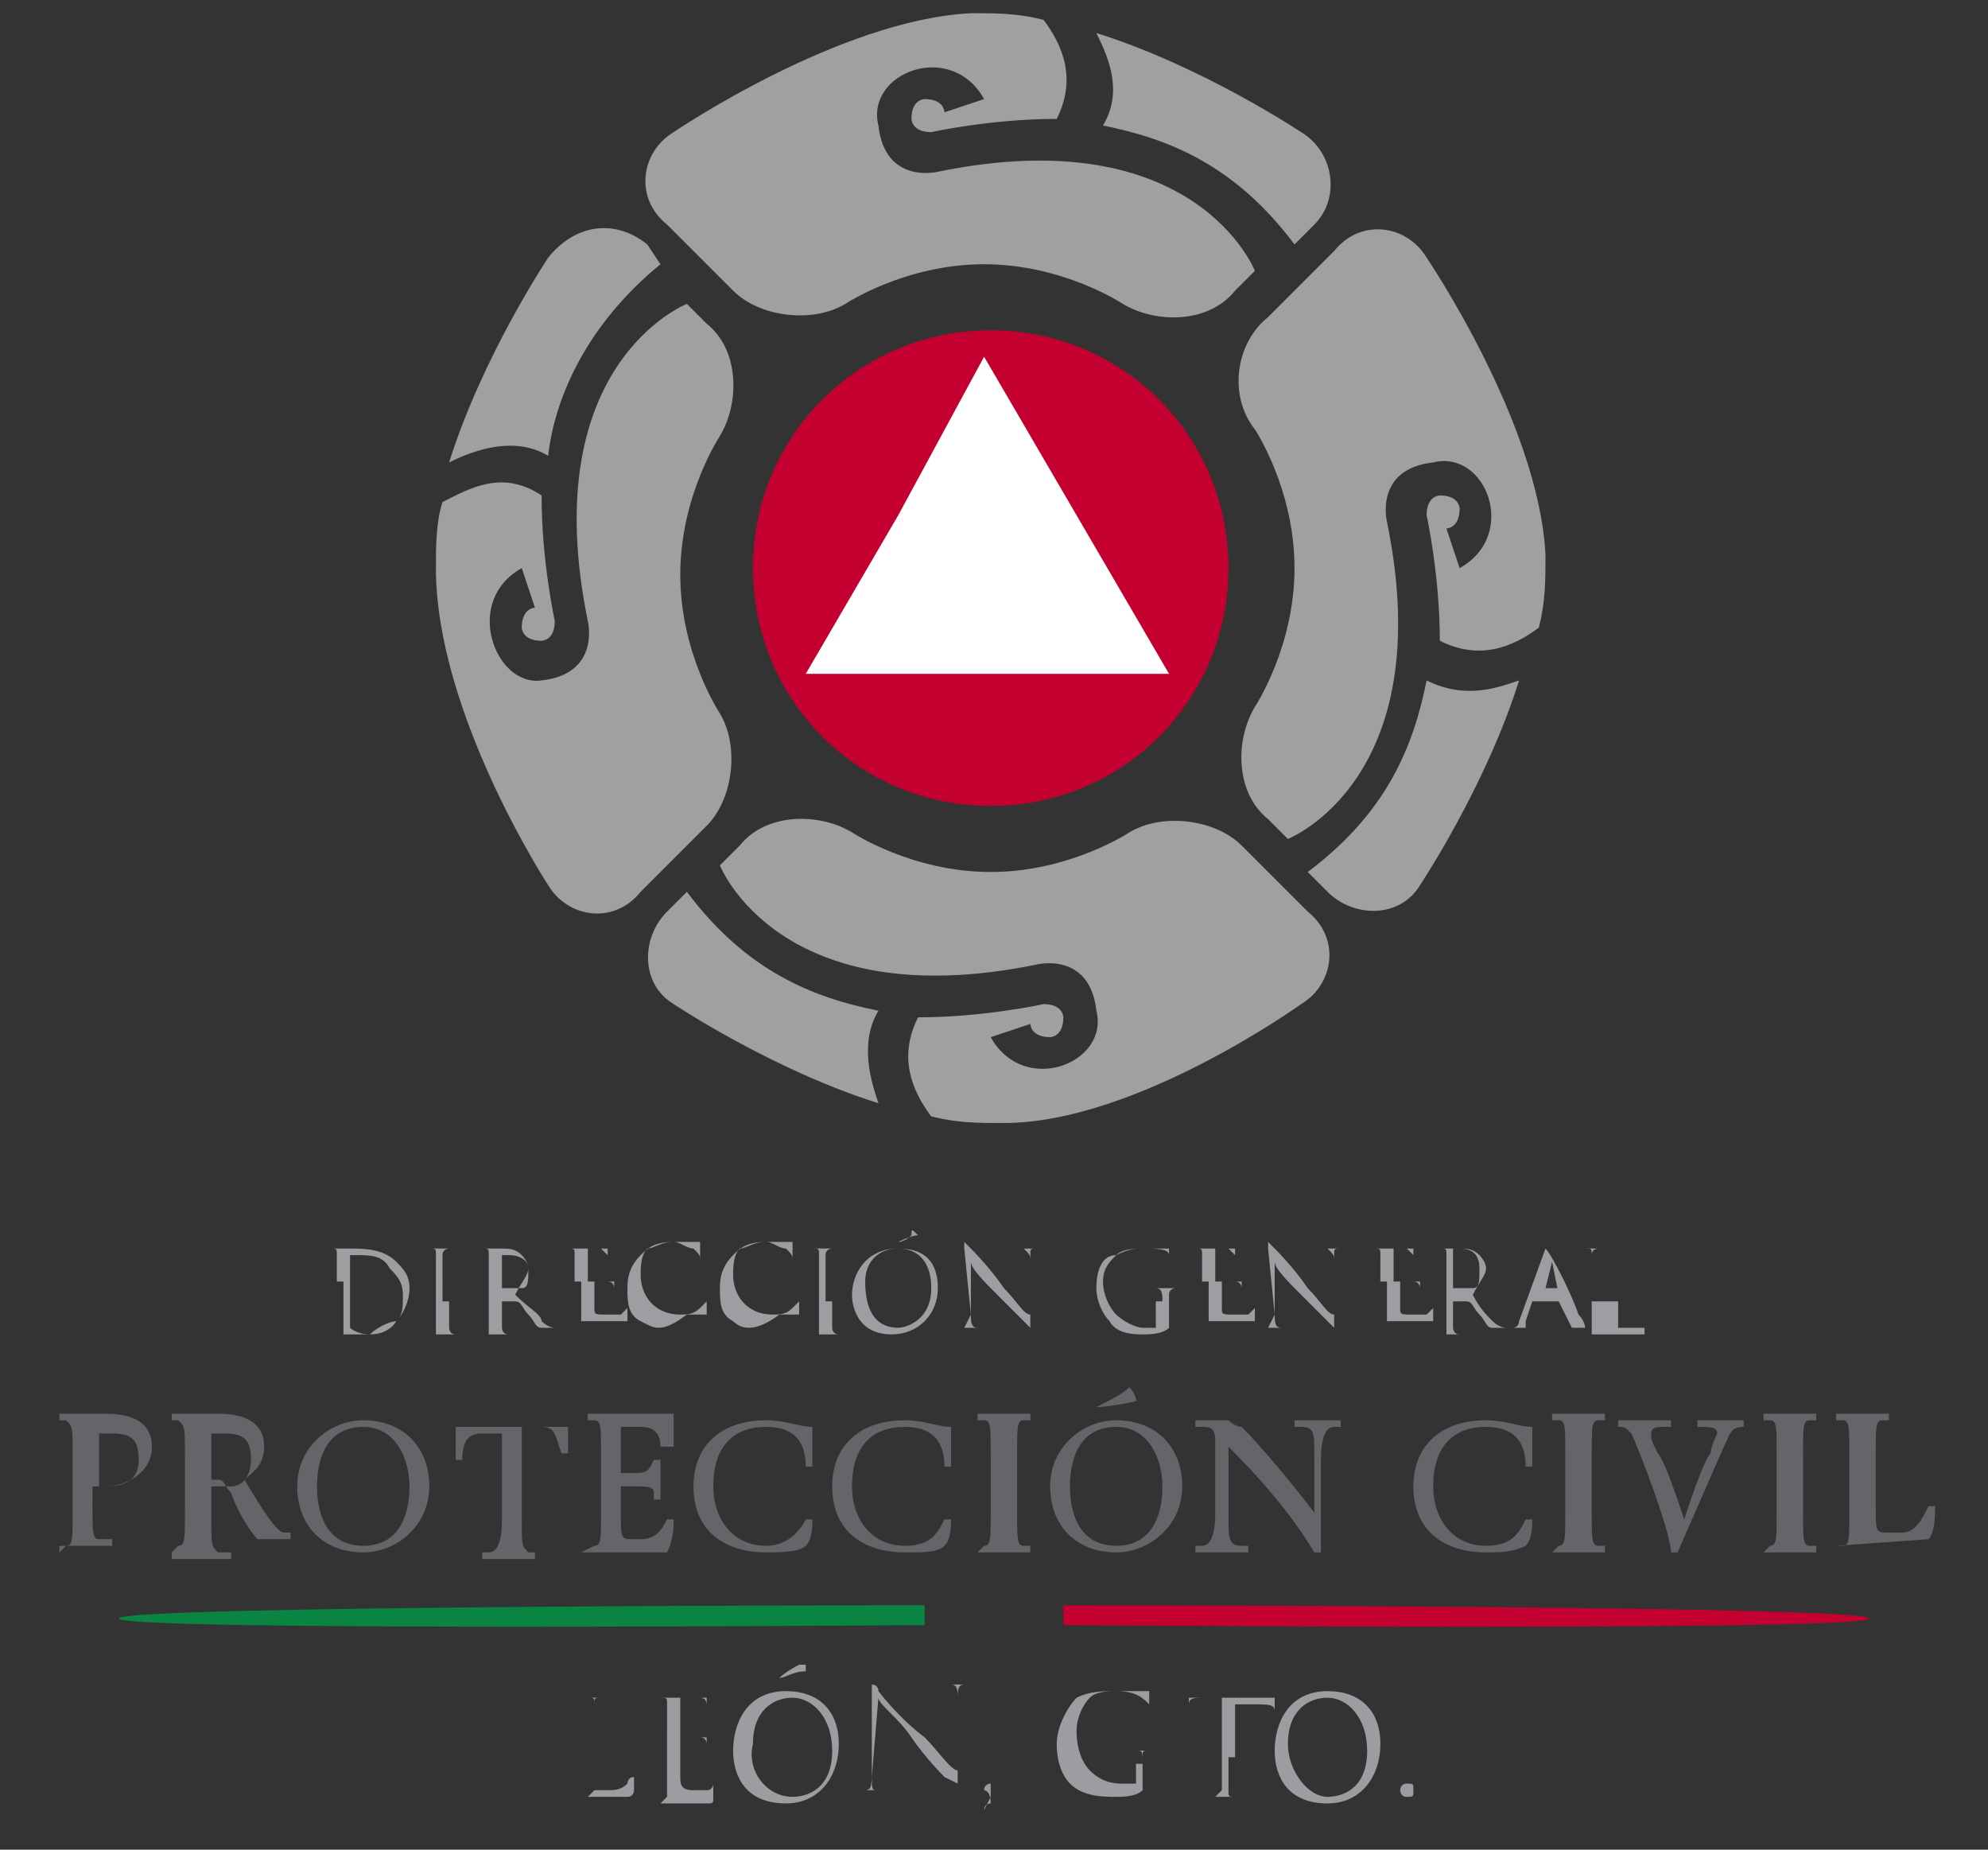 <?xml version="1.0" encoding="utf-8"?>
<!-- Generator: Adobe Illustrator 21.0.0, SVG Export Plug-In . SVG Version: 6.00 Build 0)  -->
<svg version="1.1" id="Layer_1" xmlns="http://www.w3.org/2000/svg" xmlns:xlink="http://www.w3.org/1999/xlink" x="0px" y="0px"
	 viewBox="0 0 30.1 28" style="enable-background:new 0 0 30.1 28;" xml:space="preserve">
<rect x="0" y="0" width="30.1" height="28" fill="#333333" stroke="none"/>
<style type="text/css">
	.st0{fill:#C3002F;}
	.st1{fill:#FFFFFF;}
	.st2{fill:#A09FA2;}
	.st3{fill:#646569;}
	.st4{fill:#098443;}
	.st5{fill:#9D9CA0;}
	.st6{fill:#9E9DA1;}
</style>
<g>
	<path class="st0" d="M18.6,8.6c0,2-1.6,3.6-3.6,3.6c-2,0-3.6-1.6-3.6-3.6S13,5,15,5C17,5,18.6,6.6,18.6,8.6"/>
	<polygon class="st1" points="14.9,5.4 16.3,7.8 17.7,10.2 14.9,10.2 12.2,10.2 13.6,7.8 	"/>
	<path class="st2" d="M21.6,10.3c-0.2,1-0.6,2-1.8,2.9v0l0,0c0,0,0,0,0,0l0.3,0.3c0.4,0.4,1.1,0.4,1.4-0.1c0,0,1-1.5,1.5-3.1
		C22.7,10.4,22.2,10.6,21.6,10.3"/>
	<ellipse transform="matrix(0.608 -0.794 0.794 0.608 -2.699 20.963)" class="st2" cx="19.9" cy="13.2" rx="0" ry="0"/>
	<polygon class="st2" points="19.4,12.7 19.4,12.7 19.4,12.7 	"/>
	<path class="st2" d="M21.6,3.9c-0.3-0.5-1-0.6-1.4-0.1l-1,1C18.7,5.2,18.6,6,19,6.5c0,0,0.6,0.9,0.6,2.1c0,1.2-0.6,2.1-0.6,2.1
		c-0.3,0.5-0.3,1.3,0.2,1.7l0.3,0.3c0,0,2.3-0.9,1.5-4.8c0,0-0.2-0.8,0.7-0.9c0.8-0.2,1.3,1.1,0.4,1.6l-0.2-0.6c0,0,0.2,0,0.2-0.3
		c0,0,0-0.2-0.3-0.2c0,0-0.2,0-0.2,0.3c0,0,0.2,0.9,0.2,1.9c0.6,0.3,1.1,0.1,1.5-0.2c0.1-0.4,0.1-0.7,0.1-1.1
		C23.3,6.4,21.6,3.9,21.6,3.9"/>
	<path class="st2" d="M23.2,9.7C23.2,9.7,23.2,9.7,23.2,9.7C23.2,9.7,23.2,9.7,23.2,9.7"/>
	<path class="st2" d="M8.3,6.9C8.4,6,8.9,4.9,10,4v0l0,0c0,0,0,0,0,0L9.8,3.7C9.3,3.3,8.7,3.4,8.3,3.9c0,0-1,1.5-1.5,3.1
		C7.2,6.8,7.8,6.6,8.3,6.9"/>
	<ellipse transform="matrix(0.656 -0.755 0.755 0.656 0.412 8.977)" class="st2" cx="10.1" cy="4" rx="0" ry="0"/>
	<polygon class="st2" points="10.5,4.5 10.5,4.5 10.5,4.5 	"/>
	<path class="st2" d="M8.3,13.4c0.3,0.5,1,0.6,1.4,0.1l1-1c0.4-0.4,0.5-1.2,0.2-1.7c0,0-0.6-0.9-0.6-2.1c0-1.2,0.6-2.1,0.6-2.1
		c0.3-0.5,0.3-1.3-0.2-1.7l-0.3-0.3c0,0-2.3,0.9-1.5,4.8c0,0,0.2,0.8-0.7,0.9C7.5,10.4,7,9.1,7.9,8.6l0.2,0.6c0,0-0.2,0-0.2,0.3
		c0,0,0,0.2,0.3,0.2c0,0,0.2,0,0.2-0.3c0,0-0.2-0.9-0.2-1.9C7.6,7.1,7.1,7.4,6.7,7.6C6.6,7.9,6.6,8.3,6.6,8.6
		C6.6,10.8,8.3,13.4,8.3,13.4"/>
	<path class="st2" d="M6.7,7.6C6.7,7.6,6.7,7.6,6.7,7.6C6.7,7.6,6.7,7.6,6.7,7.6"/>
	<path class="st2" d="M13.3,15.3c-1-0.2-2-0.6-2.9-1.8l0,0l0,0c0,0,0,0,0,0l-0.3,0.3c-0.4,0.4-0.4,1.1,0.1,1.4c0,0,1.5,1,3.1,1.5
		C13.2,16.4,13,15.8,13.3,15.3"/>
	<ellipse transform="matrix(0.607 -0.795 0.795 0.607 -6.677 13.564)" class="st2" cx="10.4" cy="13.5" rx="0" ry="0"/>
	<polygon class="st2" points="10.8,13.1 10.8,13.1 10.8,13.1 	"/>
	<path class="st2" d="M19.7,15.2c0.5-0.3,0.6-1,0.1-1.4l-1-1c-0.4-0.4-1.2-0.5-1.7-0.2c0,0-0.9,0.6-2.1,0.6c-1.2,0-2.1-0.6-2.1-0.6
		c-0.5-0.3-1.3-0.3-1.7,0.2l-0.3,0.3c0,0,0.9,2.3,4.8,1.5c0,0,0.8-0.2,0.9,0.7c0.2,0.8-1.1,1.3-1.6,0.4l0.6-0.2c0,0,0,0.2,0.3,0.2
		c0,0,0.2,0,0.2-0.3c0,0,0-0.2-0.3-0.2c0,0-0.9,0.2-1.9,0.2c-0.3,0.6-0.1,1.1,0.2,1.5c0.4,0.1,0.7,0.1,1.1,0.1
		C17.2,17,19.7,15.2,19.7,15.2"/>
	<path class="st2" d="M13.9,16.9C13.9,16.9,13.9,16.9,13.9,16.9C13.9,16.9,13.9,16.9,13.9,16.9"/>
	<path class="st2" d="M16.7,1.9c1,0.2,2,0.6,2.9,1.8l0,0l0,0c0,0,0,0,0,0l0.3-0.3C20.3,3,20.2,2.3,19.7,2c0,0-1.5-1-3.1-1.5
		C16.8,0.9,17,1.4,16.7,1.9"/>
	<ellipse transform="matrix(0.687 -0.726 0.726 0.687 3.412 15.362)" class="st2" cx="19.5" cy="3.7" rx="0" ry="0"/>
	<polygon class="st2" points="19.1,4.2 19.1,4.2 19.1,4.2 	"/>
	<path class="st2" d="M10.2,2c-0.5,0.3-0.6,1-0.1,1.4l1,1c0.4,0.4,1.2,0.5,1.7,0.2c0,0,0.9-0.6,2.1-0.6c1.2,0,2.1,0.6,2.1,0.6
		c0.5,0.3,1.3,0.3,1.7-0.2l0.3-0.3c0,0-0.9-2.3-4.8-1.5c0,0-0.8,0.2-0.9-0.7c-0.2-0.8,1.1-1.3,1.6-0.4l-0.6,0.2c0,0,0-0.2-0.3-0.2
		c0,0-0.2,0-0.2,0.3c0,0,0,0.2,0.3,0.2c0,0,0.9-0.2,1.9-0.2c0.3-0.6,0.1-1.1-0.2-1.5c-0.4-0.1-0.7-0.1-1.1-0.1
		C12.7,0.3,10.2,2,10.2,2"/>
	<path class="st3" d="M0.9,23.5L0.9,23.5l0.1-0.1c0.1,0,0.1-0.1,0.1-0.5v-0.9c0-0.4,0-0.4-0.1-0.5l-0.1,0v-0.1c0.2,0,0.6,0,0.7,0
		c0.5,0,0.7,0.2,0.7,0.5c0,0.4-0.4,0.6-0.7,0.6c-0.1,0-0.1,0-0.2,0v0.3c0,0.4,0,0.5,0.1,0.5l0.2,0v0.1H0.9z M2.1,22.1
		c0-0.3-0.1-0.4-0.4-0.4c-0.1,0-0.2,0-0.2,0v0.8c0.1,0,0.1,0,0.1,0C1.9,22.5,2.1,22.4,2.1,22.1"/>
	<path class="st3" d="M2.6,23.5L2.6,23.5l0.1-0.1c0.1,0,0.1-0.1,0.1-0.5v-0.9c0-0.4,0-0.4-0.1-0.5l-0.1,0v-0.1c0.2,0,0.6,0,0.7,0
		c0.5,0,0.7,0.2,0.7,0.5c0,0.3-0.2,0.4-0.3,0.5c0.3,0.5,0.5,0.8,0.6,0.8c0.1,0,0.1,0,0.1,0v0.1c-0.2,0-0.3,0-0.4,0c0,0-0.1,0-0.1,0
		c-0.1-0.1-0.3-0.4-0.4-0.7c-0.1-0.1-0.1-0.2-0.2-0.2H3.2V23c0,0.4,0,0.4,0.1,0.5l0.2,0v0.1H2.6z M3.5,22.5c0.2,0,0.3-0.2,0.3-0.4
		c0-0.3-0.1-0.4-0.4-0.4c-0.1,0-0.2,0-0.2,0v0.8H3.5z"/>
	<path class="st3" d="M4.5,22.5c0-0.6,0.5-1,1-1c0.6,0,1,0.4,1,1c0,0.6-0.5,1-1,1C4.9,23.5,4.5,23.1,4.5,22.5 M6.2,22.5
		c0-0.4-0.2-0.9-0.7-0.9c-0.5,0-0.7,0.4-0.7,0.9c0,0.5,0.2,0.9,0.7,0.9C6,23.4,6.2,23,6.2,22.5"/>
	<path class="st3" d="M8.6,21.5c0,0.1,0,0.4,0,0.5H8.5c-0.1-0.3-0.1-0.4-0.3-0.4c-0.1,0-0.2,0-0.3,0V23c0,0.4,0,0.4,0.1,0.5l0.1,0
		v0.1H7.3v-0.1l0.1,0c0.1,0,0.2-0.1,0.2-0.5v-1.3c-0.1,0-0.2,0-0.3,0c-0.2,0-0.3,0.1-0.3,0.4H6.9c0-0.1,0-0.4,0-0.5H8.6z"/>
	<path class="st3" d="M8.8,23.5L8.8,23.5L9,23.4c0.1,0,0.1-0.1,0.1-0.5v-0.9c0-0.4,0-0.5-0.1-0.5l-0.1,0v-0.1h1.3c0,0,0,0.1,0,0.1
		c0,0.1,0,0.3,0,0.4H10c0-0.2-0.1-0.3-0.3-0.3c-0.1,0-0.2,0-0.3,0v0.7h0.1c0.3,0,0.3,0,0.4-0.2H10l0,0.6H9.9l0-0.1
		c0-0.1-0.1-0.1-0.3-0.1H9.4v0.4c0,0.4,0,0.4,0.2,0.4h0.1c0.2,0,0.3-0.1,0.4-0.3h0.1c0,0.1,0,0.3-0.1,0.5H8.8z"/>
	<path class="st3" d="M11.6,23.5c-0.6,0-1.1-0.3-1.1-1c0-0.6,0.4-1,1.1-1c0.3,0,0.5,0.1,0.7,0.1c0,0,0,0.1,0,0.2c0,0.1,0,0.4,0,0.4
		h-0.1c0-0.4-0.2-0.6-0.6-0.6c-0.5,0-0.8,0.3-0.8,0.9c0,0.5,0.3,0.9,0.8,0.9c0.3,0,0.5-0.2,0.6-0.4h0.1c0,0.1,0,0.3-0.1,0.4
		C12.1,23.5,11.8,23.5,11.6,23.5"/>
	<path class="st3" d="M13.7,23.5c-0.6,0-1.1-0.3-1.1-1c0-0.6,0.4-1,1.1-1c0.3,0,0.5,0.1,0.7,0.1c0,0,0,0.1,0,0.2c0,0.1,0,0.4,0,0.4
		h-0.1c0-0.4-0.2-0.6-0.6-0.6c-0.5,0-0.8,0.3-0.8,0.9c0,0.5,0.3,0.9,0.8,0.9c0.4,0,0.5-0.2,0.6-0.4h0.1c0,0.1,0,0.3-0.1,0.4
		C14.2,23.5,14,23.5,13.7,23.5"/>
	<path class="st3" d="M14.8,23.5L14.8,23.5l0.1-0.1c0.1,0,0.1-0.1,0.1-0.5v-0.9c0-0.4,0-0.5-0.1-0.5l-0.1,0v-0.1h0.8v0.1l-0.1,0
		c-0.1,0-0.1,0.1-0.1,0.5v0.9c0,0.4,0,0.5,0.1,0.5l0.1,0v0.1H14.8z"/>
	<path class="st3" d="M15.9,22.5c0-0.6,0.5-1,1-1c0.6,0,1,0.4,1,1c0,0.6-0.5,1-1,1C16.3,23.5,15.9,23.1,15.9,22.5 M17.6,22.5
		c0-0.4-0.2-0.9-0.7-0.9c-0.5,0-0.7,0.4-0.7,0.9c0,0.5,0.2,0.9,0.7,0.9C17.4,23.4,17.6,23,17.6,22.5 M16.6,21.3
		c0.2-0.1,0.4-0.2,0.5-0.3h0c0,0,0.1,0.1,0.1,0.2C17.3,21.2,16.8,21.3,16.6,21.3L16.6,21.3z"/>
	<path class="st3" d="M18.6,21.9L18.6,21.9l0,1c0,0.4,0,0.5,0.2,0.5l0.1,0v0.1h-0.8v-0.1l0.1,0c0.1,0,0.2-0.1,0.2-0.5l0-1.1
		c0-0.2-0.1-0.2-0.2-0.2l-0.1,0v-0.1h0.5c0,0,0.1,0.1,0.2,0.1c0.3,0.3,0.8,0.9,1.1,1.3l0,0l0-0.9c0-0.3,0-0.4-0.2-0.4l-0.1,0v-0.1
		h0.7v0.1l-0.1,0c-0.1,0-0.2,0.1-0.2,0.5v1.4c0,0-0.1,0-0.1,0C19.6,23,19.2,22.5,18.6,21.9"/>
	<path class="st3" d="M22.5,23.5c-0.6,0-1.1-0.3-1.1-1c0-0.6,0.4-1,1.1-1c0.3,0,0.5,0.1,0.7,0.1c0,0,0,0.1,0,0.2c0,0.1,0,0.4,0,0.4
		h-0.1c0-0.4-0.2-0.6-0.6-0.6c-0.5,0-0.8,0.3-0.8,0.9c0,0.5,0.3,0.9,0.8,0.9c0.4,0,0.5-0.2,0.6-0.4h0.1c0,0.1,0,0.3-0.1,0.4
		C22.9,23.5,22.7,23.5,22.5,23.5"/>
	<path class="st3" d="M23.5,23.5L23.5,23.5l0.1-0.1c0.1,0,0.1-0.1,0.1-0.5v-0.9c0-0.4,0-0.5-0.1-0.5l-0.1,0v-0.1h0.8v0.1l-0.1,0
		c-0.1,0-0.1,0.1-0.1,0.5v0.9c0,0.4,0,0.5,0.1,0.5l0.1,0v0.1H23.5z"/>
	<path class="st3" d="M24.7,21.7c-0.1-0.1-0.1-0.1-0.2-0.1v-0.1h0.8v0.1l-0.1,0c-0.1,0-0.2,0-0.2,0.1c0,0.1,0,0.1,0.1,0.3
		c0.1,0.1,0.3,0.7,0.4,1h0c0.1-0.3,0.3-0.9,0.4-1c0-0.1,0.1-0.3,0.1-0.3c0-0.1-0.1-0.1-0.3-0.1v-0.1h0.7v0.1c-0.2,0-0.2,0.1-0.3,0.3
		l-0.7,1.6c0,0,0,0-0.1,0C25.3,23.2,24.8,21.9,24.7,21.7"/>
	<path class="st3" d="M26.7,23.5L26.7,23.5l0.1-0.1c0.1,0,0.1-0.1,0.1-0.5v-0.9c0-0.4,0-0.5-0.1-0.5l-0.1,0v-0.1h0.8v0.1l-0.1,0
		c-0.1,0-0.1,0.1-0.1,0.5v0.9c0,0.4,0,0.5,0.1,0.5l0.1,0v0.1H26.7z"/>
	<path class="st3" d="M27.8,23.4l0.1,0c0.1,0,0.1-0.1,0.1-0.5v-0.9c0-0.4,0-0.5-0.1-0.5l-0.1,0v-0.1h0.8v0.1l-0.1,0
		c-0.1,0-0.1,0.1-0.1,0.5v0.8c0,0.4,0,0.4,0.2,0.4h0.2c0.2,0,0.3-0.2,0.4-0.4h0.1c0,0.1,0,0.4-0.1,0.5L27.8,23.4L27.8,23.4z"/>
	<path class="st0" d="M28.3,24.5c0,0.2-12.2,0.1-12.2,0.1v-0.3C16,24.3,28.3,24.3,28.3,24.5"/>
	<path class="st4" d="M1.8,24.5c0,0.2,12.2,0.1,12.2,0.1v-0.3C14.1,24.3,1.8,24.3,1.8,24.5"/>
	<g>
		<path class="st5" d="M9,26.6c0,0.3,0,0.4,0,0.5c0,0,0.1,0,0.2,0c0.1,0,0.2,0,0.3-0.1c0,0,0-0.1,0.1-0.1c0,0,0,0,0,0c0,0,0,0,0,0
			c0,0,0,0.1,0,0.2c0,0,0,0.1-0.1,0.1c-0.1,0-0.3,0-0.3,0c-0.1,0-0.2,0-0.2,0c0,0,0,0-0.1,0c0,0-0.1,0-0.1,0c0,0,0,0,0,0
			c0,0,0,0,0,0c0,0,0,0,0.1,0c0,0,0.1-0.1,0.1-0.1c0-0.1,0-0.3,0-0.5v-0.4c0-0.3,0-0.4,0-0.4c0-0.1,0-0.1-0.1-0.1c0,0-0.1,0-0.1,0
			c0,0,0,0,0,0c0,0,0,0,0,0c0.1,0,0.2,0,0.2,0c0,0,0.2,0,0.2,0c0,0,0,0,0,0c0,0,0,0,0,0c0,0,0,0-0.1,0c-0.1,0-0.1,0-0.1,0.1
			c0,0.1,0,0.1,0,0.4V26.6z"/>
		<path class="st5" d="M10.1,26.2c0-0.3,0-0.4,0-0.4c0-0.1,0-0.1-0.1-0.1c0,0-0.1,0-0.1,0c0,0,0,0,0,0c0,0,0,0,0,0c0,0,0.1,0,0.1,0
			l0.1,0c0,0,0.4,0,0.5,0c0,0,0.1,0,0.1,0c0,0,0,0,0,0c0,0,0,0,0,0c0,0,0,0,0,0.1c0,0,0,0.1,0,0.1c0,0,0,0,0,0c0,0,0,0,0,0
			c0,0,0,0,0-0.1c0,0,0-0.1-0.1-0.1c0,0-0.3,0-0.3,0c0,0,0,0,0,0v0.6c0,0,0,0,0,0c0,0,0.3,0,0.3,0c0,0,0.1,0,0.1,0c0,0,0,0,0,0
			c0,0,0,0,0,0c0,0,0,0,0,0.1c0,0,0,0.1,0,0.1c0,0,0,0,0,0c0,0,0,0,0,0c0,0,0,0,0-0.1c0,0,0-0.1-0.1-0.1c-0.1,0-0.3,0-0.3,0
			c0,0,0,0,0,0v0.2c0,0.1,0,0.3,0,0.4c0,0.1,0,0.2,0.2,0.2c0.1,0,0.1,0,0.2,0c0.1,0,0.1-0.1,0.1-0.1c0,0,0,0,0,0c0,0,0,0,0,0
			c0,0,0,0.2,0,0.2c0,0.1,0,0.1-0.1,0.1c-0.2,0-0.3,0-0.4,0c-0.1,0-0.1,0-0.2,0c0,0,0,0-0.1,0c0,0-0.1,0-0.1,0c0,0,0,0,0,0
			c0,0,0,0,0,0c0,0,0,0,0.1,0c0,0,0.1-0.1,0.1-0.1c0-0.1,0-0.3,0-0.5V26.2z"/>
		<path class="st5" d="M11.9,25.6c0.5,0,0.8,0.3,0.8,0.8c0,0.5-0.3,0.9-0.8,0.9c-0.6,0-0.8-0.4-0.8-0.8
			C11.1,26.1,11.3,25.6,11.9,25.6z M12,27.2c0.2,0,0.6-0.1,0.6-0.7c0-0.5-0.3-0.8-0.6-0.8c-0.3,0-0.6,0.2-0.6,0.7
			C11.3,26.8,11.6,27.2,12,27.2z M12.2,25.3C12.2,25.4,12.2,25.4,12.2,25.3C12.2,25.4,12.2,25.4,12.2,25.3c-0.2,0-0.3,0.1-0.4,0.1
			c0,0,0,0,0,0c0,0,0,0,0,0c0,0,0,0,0,0c0.1-0.1,0.3-0.2,0.3-0.2c0,0,0,0,0.1,0C12.2,25.2,12.2,25.2,12.2,25.3
			C12.2,25.3,12.2,25.3,12.2,25.3z"/>
		<path class="st5" d="M13.2,26.9c0,0.2,0,0.2,0.1,0.2c0,0,0.1,0,0.1,0c0,0,0,0,0,0c0,0,0,0,0,0c-0.1,0-0.2,0-0.2,0c0,0-0.1,0-0.2,0
			c0,0,0,0,0,0c0,0,0,0,0,0c0,0,0.1,0,0.1,0c0.1,0,0.1-0.1,0.1-0.3l0-1.2c0-0.1,0-0.1,0-0.1c0,0,0.1,0,0.1,0.1c0,0,0.3,0.4,0.7,0.7
			c0.2,0.2,0.4,0.5,0.5,0.5l0-1.1c0-0.1,0-0.2-0.1-0.2c0,0-0.1,0-0.1,0c0,0,0,0,0,0c0,0,0,0,0,0c0.1,0,0.2,0,0.2,0c0,0,0.1,0,0.2,0
			c0,0,0,0,0,0c0,0,0,0,0,0c0,0,0,0-0.1,0c-0.1,0-0.1,0.1-0.1,0.2l0,1.2c0,0.1,0,0.1,0,0.1c0,0,0,0-0.2-0.1c0,0-0.3-0.3-0.5-0.6
			c-0.2-0.3-0.5-0.5-0.5-0.6L13.2,26.9z"/>
		<path class="st5" d="M14.9,27.1c0-0.1,0.1-0.1,0.1-0.1c0,0,0,0,0,0c0,0,0,0.1,0,0.1c0,0,0,0.1,0,0.1c0,0-0.1,0.2-0.1,0.2
			c0,0,0,0,0,0c0,0,0,0,0,0c0,0,0,0,0,0c0-0.1,0.1-0.1,0.1-0.1C15,27.1,14.9,27.1,14.9,27.1z"/>
		<path class="st5" d="M17.3,26.7c0-0.2,0-0.2-0.1-0.2c0,0-0.1,0-0.1,0c0,0,0,0,0,0c0,0,0,0,0,0c0.1,0,0.2,0,0.2,0c0,0,0.1,0,0.2,0
			c0,0,0,0,0,0c0,0,0,0,0,0c0,0,0,0-0.1,0c-0.1,0-0.1,0-0.1,0.1c0,0.1,0,0.1,0,0.2V27c0,0.1,0,0.1,0,0.1c-0.1,0.1-0.3,0.1-0.4,0.1
			c-0.2,0-0.5,0-0.7-0.2c-0.1-0.1-0.2-0.3-0.2-0.6c0-0.3,0.2-0.6,0.3-0.7c0.2-0.1,0.4-0.1,0.6-0.1c0.1,0,0.3,0,0.3,0
			c0,0,0.1,0,0.2,0c0,0,0,0,0,0c0,0,0,0.1,0,0.3c0,0,0,0,0,0c0,0,0,0,0,0c0,0,0-0.1,0-0.1c-0.1-0.1-0.2-0.2-0.5-0.2
			c-0.1,0-0.3,0-0.4,0.1c-0.1,0.1-0.2,0.3-0.2,0.5c0,0.3,0.1,0.5,0.2,0.6c0.2,0.2,0.4,0.2,0.5,0.2c0.1,0,0.2,0,0.2,0c0,0,0,0,0-0.1
			V26.7z"/>
		<path class="st5" d="M18.6,26.6c0,0.2,0,0.4,0,0.5c0,0.1,0,0.1,0.1,0.1c0,0,0.1,0,0.1,0c0,0,0,0,0,0c0,0,0,0,0,0
			c-0.1,0-0.2,0-0.3,0c0,0-0.1,0-0.2,0c0,0,0,0,0,0c0,0,0,0,0,0c0,0,0,0,0.1,0c0,0,0.1-0.1,0.1-0.1c0-0.1,0-0.3,0-0.5v-0.9l-0.3,0
			c-0.1,0-0.2,0-0.2,0.1c0,0,0,0,0,0.1c0,0,0,0,0,0c0,0,0,0,0,0c0,0,0-0.2,0-0.2c0,0,0,0,0,0c0,0,0,0,0.1,0c0.1,0,0.1,0,0.2,0h0.8
			c0.1,0,0.1,0,0.1,0c0,0,0,0,0.1,0c0,0,0,0,0,0c0,0.1,0,0.2,0,0.2c0,0,0,0,0,0c0,0,0,0,0,0l0,0c0-0.1-0.1-0.1-0.3-0.1l-0.3,0V26.6z
			"/>
		<path class="st5" d="M20.1,25.6c0.5,0,0.8,0.3,0.8,0.8c0,0.5-0.3,0.9-0.8,0.9c-0.6,0-0.8-0.4-0.8-0.8
			C19.3,26.1,19.5,25.6,20.1,25.6z M20.1,27.2c0.2,0,0.6-0.1,0.6-0.7c0-0.5-0.3-0.8-0.6-0.8c-0.3,0-0.6,0.2-0.6,0.7
			C19.5,26.8,19.8,27.2,20.1,27.2z"/>
		<path class="st5" d="M21.2,27.1c0,0,0-0.1,0.1-0.1c0.1,0,0.1,0,0.1,0.1c0,0.1,0,0.1-0.1,0.1C21.2,27.2,21.2,27.1,21.2,27.1z"/>
	</g>
	<g>
		<path class="st6" d="M5.1,19.4c0-0.3,0-0.3,0-0.4c0-0.1,0-0.1-0.1-0.1c0,0,0,0-0.1,0c0,0,0,0,0,0c0,0,0,0,0,0c0.1,0,0.2,0,0.2,0
			c0,0,0.1,0,0.2,0c0.2,0,0.5,0,0.7,0.2c0.1,0.1,0.2,0.2,0.2,0.4c0,0.2-0.1,0.4-0.2,0.5C6,20,5.9,20.2,5.6,20.2c-0.1,0-0.2,0-0.2,0
			c-0.1,0-0.1,0-0.1,0c0,0,0,0-0.1,0c0,0-0.1,0-0.1,0c0,0,0,0,0,0c0,0,0,0,0,0c0,0,0,0,0.1,0c0,0,0,0,0-0.1c0-0.1,0-0.2,0-0.4V19.4z
			 M5.3,19.6c0,0.2,0,0.3,0,0.4c0,0,0,0.1,0,0.1c0,0,0.1,0.1,0.3,0.1C5.7,20.1,5.9,20,6,20c0.1-0.1,0.1-0.2,0.1-0.4
			c0-0.2-0.1-0.3-0.2-0.4C5.8,19,5.6,19,5.4,19c0,0-0.1,0-0.1,0c0,0,0,0,0,0c0,0.1,0,0.2,0,0.4V19.6z"/>
		<path class="st6" d="M6.8,19.7c0,0.2,0,0.3,0,0.4c0,0,0,0.1,0.1,0.1c0,0,0.1,0,0.1,0c0,0,0,0,0,0c0,0,0,0,0,0c-0.1,0-0.2,0-0.2,0
			c0,0-0.1,0-0.2,0c0,0,0,0,0,0c0,0,0,0,0,0c0,0,0,0,0,0c0,0,0,0,0-0.1c0-0.1,0-0.2,0-0.4v-0.3c0-0.3,0-0.3,0-0.4
			c0-0.1,0-0.1-0.1-0.1c0,0,0,0-0.1,0c0,0,0,0,0,0c0,0,0,0,0,0c0.1,0,0.2,0,0.2,0c0,0,0.1,0,0.2,0c0,0,0,0,0,0c0,0,0,0,0,0
			c0,0,0,0,0,0c0,0-0.1,0-0.1,0.1c0,0.1,0,0.1,0,0.4V19.7z"/>
		<path class="st6" d="M7.4,19.4c0-0.3,0-0.3,0-0.4c0-0.1,0-0.1-0.1-0.1c0,0,0,0-0.1,0c0,0,0,0,0,0c0,0,0,0,0,0c0.1,0,0.2,0,0.2,0
			c0,0,0.1,0,0.2,0c0.1,0,0.2,0,0.3,0.1c0,0,0.1,0.1,0.1,0.2c0,0.1-0.1,0.2-0.2,0.4C8,19.8,8.2,19.9,8.2,20c0.1,0.1,0.2,0.1,0.2,0.1
			c0,0,0.1,0,0.1,0c0,0,0,0,0,0c0,0,0,0,0,0H8.4c-0.1,0-0.1,0-0.2,0c-0.1,0-0.1-0.1-0.2-0.2c-0.1-0.1-0.1-0.2-0.2-0.2c0,0,0,0,0,0
			l-0.2,0c0,0,0,0,0,0v0c0,0.2,0,0.3,0,0.4c0,0,0,0.1,0.1,0.1c0,0,0.1,0,0.1,0c0,0,0,0,0,0c0,0,0,0,0,0c-0.1,0-0.2,0-0.2,0
			c0,0-0.1,0-0.2,0c0,0,0,0,0,0c0,0,0,0,0,0c0,0,0,0,0,0c0,0,0,0,0-0.1c0-0.1,0-0.2,0-0.4V19.4z M7.6,19.5
			C7.6,19.5,7.6,19.5,7.6,19.5c0,0,0.1,0,0.2,0c0,0,0.1,0,0.1,0c0.1,0,0.1-0.1,0.1-0.3C8,19.1,7.9,19,7.7,19c0,0-0.1,0-0.1,0
			c0,0,0,0,0,0V19.5z"/>
		<path class="st6" d="M8.7,19.4c0-0.3,0-0.3,0-0.4c0-0.1,0-0.1-0.1-0.1c0,0,0,0-0.1,0c0,0,0,0,0,0c0,0,0,0,0,0c0,0,0.1,0,0.1,0
			l0.1,0c0,0,0.3,0,0.4,0c0,0,0.1,0,0.1,0c0,0,0,0,0,0c0,0,0,0,0,0c0,0,0,0,0,0.1c0,0,0,0.1,0,0.1c0,0,0,0,0,0c0,0,0,0,0,0
			c0,0,0,0,0-0.1c0,0,0,0-0.1-0.1c0,0-0.2,0-0.2,0c0,0,0,0,0,0v0.5c0,0,0,0,0,0c0,0,0.2,0,0.3,0c0,0,0.1,0,0.1,0c0,0,0,0,0,0
			c0,0,0,0,0,0c0,0,0,0,0,0.1c0,0,0,0.1,0,0.1c0,0,0,0,0,0c0,0,0,0,0,0c0,0,0,0,0-0.1c0,0,0-0.1-0.1-0.1c0,0-0.2,0-0.2,0
			c0,0,0,0,0,0v0.1c0,0.1,0,0.2,0,0.3c0,0.1,0,0.1,0.2,0.1c0,0,0.1,0,0.2,0c0,0,0.1-0.1,0.1-0.1c0,0,0,0,0,0c0,0,0,0,0,0
			c0,0,0,0.1,0,0.2c0,0,0,0-0.1,0c-0.1,0-0.2,0-0.3,0c-0.1,0-0.1,0-0.1,0c0,0,0,0-0.1,0c0,0-0.1,0-0.1,0c0,0,0,0,0,0c0,0,0,0,0,0
			c0,0,0,0,0,0c0,0,0,0,0-0.1c0-0.1,0-0.2,0-0.4V19.4z"/>
		<path class="st6" d="M9.7,20c-0.2-0.1-0.2-0.3-0.2-0.5c0-0.1,0-0.3,0.2-0.5c0.1-0.1,0.2-0.2,0.5-0.2c0.1,0,0.2,0,0.2,0
			c0.1,0,0.1,0,0.2,0c0,0,0,0,0,0c0,0,0,0,0,0.1c0,0.1,0,0.1,0,0.2c0,0,0,0,0,0c0,0,0,0,0,0c0-0.1,0-0.1-0.1-0.2
			c-0.1,0-0.2-0.1-0.3-0.1c-0.2,0-0.3,0.1-0.4,0.1c-0.1,0.1-0.1,0.3-0.1,0.4c0,0.3,0.2,0.6,0.6,0.6c0.1,0,0.2,0,0.3-0.1
			c0,0,0.1-0.1,0.1-0.1c0,0,0,0,0,0c0,0,0,0,0,0c0,0,0,0.2,0,0.2c0,0,0,0,0,0c-0.1,0-0.2,0-0.3,0C10,20.2,9.9,20.1,9.7,20z"/>
		<path class="st6" d="M11.1,20c-0.2-0.1-0.2-0.3-0.2-0.5c0-0.1,0-0.3,0.2-0.5c0.1-0.1,0.2-0.2,0.5-0.2c0.1,0,0.2,0,0.2,0
			c0.1,0,0.1,0,0.2,0c0,0,0,0,0,0c0,0,0,0,0,0.1c0,0.1,0,0.1,0,0.2c0,0,0,0,0,0c0,0,0,0,0,0c0-0.1,0-0.1-0.1-0.2
			c-0.1,0-0.2-0.1-0.3-0.1c-0.2,0-0.3,0.1-0.4,0.1c-0.1,0.1-0.1,0.3-0.1,0.4c0,0.3,0.2,0.6,0.6,0.6c0.1,0,0.2,0,0.3-0.1
			c0,0,0.1-0.1,0.1-0.1c0,0,0,0,0,0c0,0,0,0,0,0c0,0,0,0.2,0,0.2c0,0,0,0,0,0c-0.1,0-0.2,0-0.3,0C11.4,20.2,11.2,20.1,11.1,20z"/>
		<path class="st6" d="M12.6,19.7c0,0.2,0,0.3,0,0.4c0,0,0,0.1,0.1,0.1c0,0,0.1,0,0.1,0c0,0,0,0,0,0c0,0,0,0,0,0c-0.1,0-0.2,0-0.2,0
			c0,0-0.1,0-0.2,0c0,0,0,0,0,0c0,0,0,0,0,0c0,0,0,0,0,0c0,0,0,0,0-0.1c0-0.1,0-0.2,0-0.4v-0.3c0-0.3,0-0.3,0-0.4
			c0-0.1,0-0.1-0.1-0.1c0,0,0,0-0.1,0c0,0,0,0,0,0c0,0,0,0,0,0c0.1,0,0.2,0,0.2,0c0,0,0.1,0,0.2,0c0,0,0,0,0,0c0,0,0,0,0,0
			c0,0,0,0,0,0c0,0-0.1,0-0.1,0.1c0,0.1,0,0.1,0,0.4V19.7z"/>
		<path class="st6" d="M13.6,18.9c0.4,0,0.6,0.2,0.6,0.6c0,0.4-0.3,0.7-0.7,0.7c-0.5,0-0.6-0.4-0.6-0.6
			C12.9,19.3,13.1,18.9,13.6,18.9z M13.6,20.1c0.1,0,0.5-0.1,0.5-0.6c0-0.4-0.2-0.6-0.5-0.6c-0.3,0-0.5,0.2-0.5,0.5
			C13.1,19.9,13.3,20.1,13.6,20.1z M13.9,18.7C13.9,18.7,13.9,18.7,13.9,18.7C13.8,18.7,13.8,18.7,13.9,18.7c-0.1,0-0.3,0.1-0.3,0.1
			c0,0,0,0,0,0c0,0,0,0,0,0c0,0,0,0,0,0c0.1,0,0.2-0.1,0.2-0.1C13.8,18.6,13.8,18.6,13.9,18.7C13.8,18.6,13.8,18.6,13.9,18.7
			C13.8,18.6,13.8,18.6,13.9,18.7z"/>
		<path class="st6" d="M14.7,19.9c0,0.1,0,0.2,0.1,0.2c0,0,0.1,0,0.1,0c0,0,0,0,0,0c0,0,0,0,0,0c-0.1,0-0.2,0-0.2,0c0,0-0.1,0-0.2,0
			c0,0,0,0,0,0c0,0,0,0,0,0c0,0,0,0,0.1,0C14.6,20.1,14.6,20.1,14.7,19.9l-0.1-1c0-0.1,0-0.1,0-0.1c0,0,0,0,0.1,0.1
			c0,0,0.3,0.3,0.5,0.6c0.2,0.2,0.3,0.4,0.4,0.4l0-0.8c0-0.1,0-0.1-0.1-0.2c0,0-0.1,0-0.1,0c0,0,0,0,0,0c0,0,0,0,0,0
			c0.1,0,0.2,0,0.2,0c0,0,0.1,0,0.1,0c0,0,0,0,0,0c0,0,0,0,0,0c0,0,0,0,0,0c-0.1,0-0.1,0-0.1,0.1l0,1c0,0.1,0,0.1,0,0.1
			c0,0,0,0-0.1-0.1c0,0-0.3-0.3-0.4-0.4c-0.2-0.2-0.4-0.4-0.4-0.5L14.7,19.9z"/>
		<path class="st6" d="M17.6,19.7c0-0.1,0-0.2-0.1-0.2c0,0,0,0-0.1,0c0,0,0,0,0,0c0,0,0,0,0,0c0.1,0,0.2,0,0.2,0c0,0,0.1,0,0.2,0
			c0,0,0,0,0,0c0,0,0,0,0,0c0,0,0,0,0,0c0,0-0.1,0-0.1,0.1c0,0.1,0,0.1,0,0.2V20c0,0.1,0,0.1,0,0.1c-0.1,0.1-0.3,0.1-0.4,0.1
			c-0.1,0-0.4,0-0.5-0.2c-0.1-0.1-0.2-0.3-0.2-0.5c0-0.3,0.1-0.5,0.3-0.5c0.1-0.1,0.3-0.1,0.4-0.1c0.1,0,0.2,0,0.3,0
			c0,0,0.1,0,0.1,0c0,0,0,0,0,0c0,0,0,0.1,0,0.2c0,0,0,0,0,0c0,0,0,0,0,0c0,0,0-0.1,0-0.1c0-0.1-0.2-0.1-0.4-0.1
			c-0.1,0-0.2,0-0.4,0.1c-0.1,0.1-0.2,0.2-0.2,0.4c0,0.2,0.1,0.4,0.2,0.5c0.1,0.1,0.3,0.2,0.4,0.2c0.1,0,0.1,0,0.2,0c0,0,0,0,0-0.1
			V19.7z"/>
		<path class="st6" d="M18.2,19.4c0-0.3,0-0.3,0-0.4c0-0.1,0-0.1-0.1-0.1c0,0,0,0-0.1,0c0,0,0,0,0,0c0,0,0,0,0,0c0,0,0.1,0,0.1,0
			l0.1,0c0,0,0.3,0,0.4,0c0,0,0.1,0,0.1,0c0,0,0,0,0,0c0,0,0,0,0,0c0,0,0,0,0,0.1c0,0,0,0.1,0,0.1c0,0,0,0,0,0c0,0,0,0,0,0
			c0,0,0,0,0-0.1c0,0,0,0-0.1-0.1c0,0-0.2,0-0.2,0c0,0,0,0,0,0v0.5c0,0,0,0,0,0c0,0,0.2,0,0.3,0c0,0,0.1,0,0.1,0c0,0,0,0,0,0
			c0,0,0,0,0,0c0,0,0,0,0,0.1c0,0,0,0.1,0,0.1c0,0,0,0,0,0c0,0,0,0,0,0c0,0,0,0,0-0.1c0,0,0-0.1-0.1-0.1c0,0-0.2,0-0.2,0
			c0,0,0,0,0,0v0.1c0,0.1,0,0.2,0,0.3c0,0.1,0,0.1,0.2,0.1c0,0,0.1,0,0.2,0c0,0,0.1-0.1,0.1-0.1c0,0,0,0,0,0c0,0,0,0,0,0
			c0,0,0,0.1,0,0.2c0,0,0,0-0.1,0c-0.1,0-0.2,0-0.3,0c-0.1,0-0.1,0-0.1,0c0,0,0,0-0.1,0c0,0-0.1,0-0.1,0c0,0,0,0,0,0c0,0,0,0,0,0
			c0,0,0,0,0,0c0,0,0,0,0-0.1c0-0.1,0-0.2,0-0.4V19.4z"/>
		<path class="st6" d="M19.3,19.9c0,0.1,0,0.2,0.1,0.2c0,0,0.1,0,0.1,0c0,0,0,0,0,0c0,0,0,0,0,0c-0.1,0-0.2,0-0.2,0c0,0-0.1,0-0.2,0
			c0,0,0,0,0,0c0,0,0,0,0,0c0,0,0,0,0.1,0C19.2,20.1,19.2,20.1,19.3,19.9l-0.1-1c0-0.1,0-0.1,0-0.1c0,0,0,0,0.1,0.1
			c0,0,0.3,0.3,0.5,0.6c0.2,0.2,0.3,0.4,0.4,0.4l0-0.8c0-0.1,0-0.1-0.1-0.2c0,0-0.1,0-0.1,0c0,0,0,0,0,0c0,0,0,0,0,0
			c0.1,0,0.2,0,0.2,0c0,0,0.1,0,0.1,0c0,0,0,0,0,0c0,0,0,0,0,0c0,0,0,0,0,0c-0.1,0-0.1,0-0.1,0.1l0,1c0,0.1,0,0.1,0,0.1
			c0,0,0,0-0.1-0.1c0,0-0.3-0.3-0.4-0.4c-0.2-0.2-0.4-0.4-0.4-0.5L19.3,19.9z"/>
		<path class="st6" d="M20.9,19.4c0-0.3,0-0.3,0-0.4c0-0.1,0-0.1-0.1-0.1c0,0,0,0-0.1,0c0,0,0,0,0,0c0,0,0,0,0,0c0,0,0.1,0,0.1,0
			l0.1,0c0,0,0.3,0,0.4,0c0,0,0.1,0,0.1,0c0,0,0,0,0,0c0,0,0,0,0,0c0,0,0,0,0,0.1c0,0,0,0.1,0,0.1c0,0,0,0,0,0c0,0,0,0,0,0
			c0,0,0,0,0-0.1c0,0,0,0-0.1-0.1c0,0-0.2,0-0.2,0c0,0,0,0,0,0v0.5c0,0,0,0,0,0c0,0,0.2,0,0.3,0c0,0,0.1,0,0.1,0c0,0,0,0,0,0
			c0,0,0,0,0,0c0,0,0,0,0,0.1c0,0,0,0.1,0,0.1c0,0,0,0,0,0c0,0,0,0,0,0c0,0,0,0,0-0.1c0,0,0-0.1-0.1-0.1c0,0-0.2,0-0.2,0
			c0,0,0,0,0,0v0.1c0,0.1,0,0.2,0,0.3c0,0.1,0,0.1,0.2,0.1c0,0,0.1,0,0.2,0c0,0,0.1-0.1,0.1-0.1c0,0,0,0,0,0c0,0,0,0,0,0
			c0,0,0,0.1,0,0.2c0,0,0,0-0.1,0c-0.1,0-0.2,0-0.3,0c-0.1,0-0.1,0-0.1,0c0,0,0,0-0.1,0c0,0-0.1,0-0.1,0c0,0,0,0,0,0c0,0,0,0,0,0
			c0,0,0,0,0,0c0,0,0,0,0-0.1c0-0.1,0-0.2,0-0.4V19.4z"/>
		<path class="st6" d="M21.9,19.4c0-0.3,0-0.3,0-0.4c0-0.1,0-0.1-0.1-0.1c0,0,0,0-0.1,0c0,0,0,0,0,0c0,0,0,0,0,0c0.1,0,0.2,0,0.2,0
			c0,0,0.1,0,0.2,0c0.1,0,0.2,0,0.3,0.1c0,0,0.1,0.1,0.1,0.2c0,0.1-0.1,0.2-0.2,0.4c0.1,0.2,0.2,0.3,0.3,0.4
			c0.1,0.1,0.2,0.1,0.2,0.1c0,0,0.1,0,0.1,0c0,0,0,0,0,0c0,0,0,0,0,0h-0.1c-0.1,0-0.1,0-0.2,0c-0.1,0-0.1-0.1-0.2-0.2
			c-0.1-0.1-0.1-0.2-0.2-0.2c0,0,0,0,0,0l-0.2,0c0,0,0,0,0,0v0c0,0.2,0,0.3,0,0.4c0,0,0,0.1,0.1,0.1c0,0,0.1,0,0.1,0c0,0,0,0,0,0
			c0,0,0,0,0,0c-0.1,0-0.2,0-0.2,0c0,0-0.1,0-0.2,0c0,0,0,0,0,0c0,0,0,0,0,0c0,0,0,0,0.1,0c0,0,0,0,0-0.1c0-0.1,0-0.2,0-0.4V19.4z
			 M22,19.5C22,19.5,22,19.5,22,19.5c0,0,0.1,0,0.2,0c0,0,0.1,0,0.1,0c0.1,0,0.1-0.1,0.1-0.3c0-0.2-0.1-0.3-0.3-0.3c0,0-0.1,0-0.1,0
			c0,0,0,0,0,0V19.5z"/>
		<path class="st6" d="M23.4,18.9C23.4,18.9,23.4,18.9,23.4,18.9C23.4,18.9,23.5,18.9,23.4,18.9c0.1,0.1,0.4,0.7,0.5,1
			c0.1,0.1,0.1,0.2,0.1,0.2c0,0,0.1,0,0.1,0c0,0,0,0,0,0c0,0,0,0,0,0c0,0-0.1,0-0.3,0c0,0,0,0,0,0c0,0,0,0,0,0c0,0,0,0,0,0l-0.2-0.4
			c0,0,0,0,0,0h-0.4c0,0,0,0,0,0L23.1,20c0,0,0,0.1,0,0.1c0,0,0,0,0.1,0h0c0,0,0,0,0,0c0,0,0,0,0,0c0,0-0.1,0-0.1,0c0,0-0.1,0-0.2,0
			c0,0,0,0,0,0c0,0,0,0,0,0c0,0,0,0,0,0C23,20.1,23,20,23,20L23.4,18.9z M23.6,19.6C23.6,19.6,23.6,19.6,23.6,19.6l-0.1-0.5
			c0,0,0,0,0,0l-0.1,0.4c0,0,0,0,0,0H23.6z"/>
		<path class="st6" d="M24.5,19.7c0,0.2,0,0.3,0,0.4c0,0,0.1,0,0.2,0c0.1,0,0.2,0,0.2,0c0,0,0-0.1,0-0.1c0,0,0,0,0,0c0,0,0,0,0,0
			c0,0,0,0.1,0,0.2c0,0,0,0-0.1,0c-0.1,0-0.2,0-0.3,0c-0.1,0-0.1,0-0.2,0c0,0,0,0-0.1,0c0,0-0.1,0-0.1,0c0,0,0,0,0,0c0,0,0,0,0,0
			c0,0,0,0,0,0c0,0,0,0,0-0.1c0-0.1,0-0.2,0-0.4v-0.3c0-0.3,0-0.3,0-0.4c0-0.1,0-0.1-0.1-0.1c0,0,0,0-0.1,0c0,0,0,0,0,0c0,0,0,0,0,0
			c0.1,0,0.2,0,0.2,0c0,0,0.1,0,0.2,0c0,0,0,0,0,0c0,0,0,0,0,0c0,0,0,0-0.1,0c0,0-0.1,0-0.1,0.1c0,0.1,0,0.1,0,0.4V19.7z"/>
	</g>
</g>
</svg>
